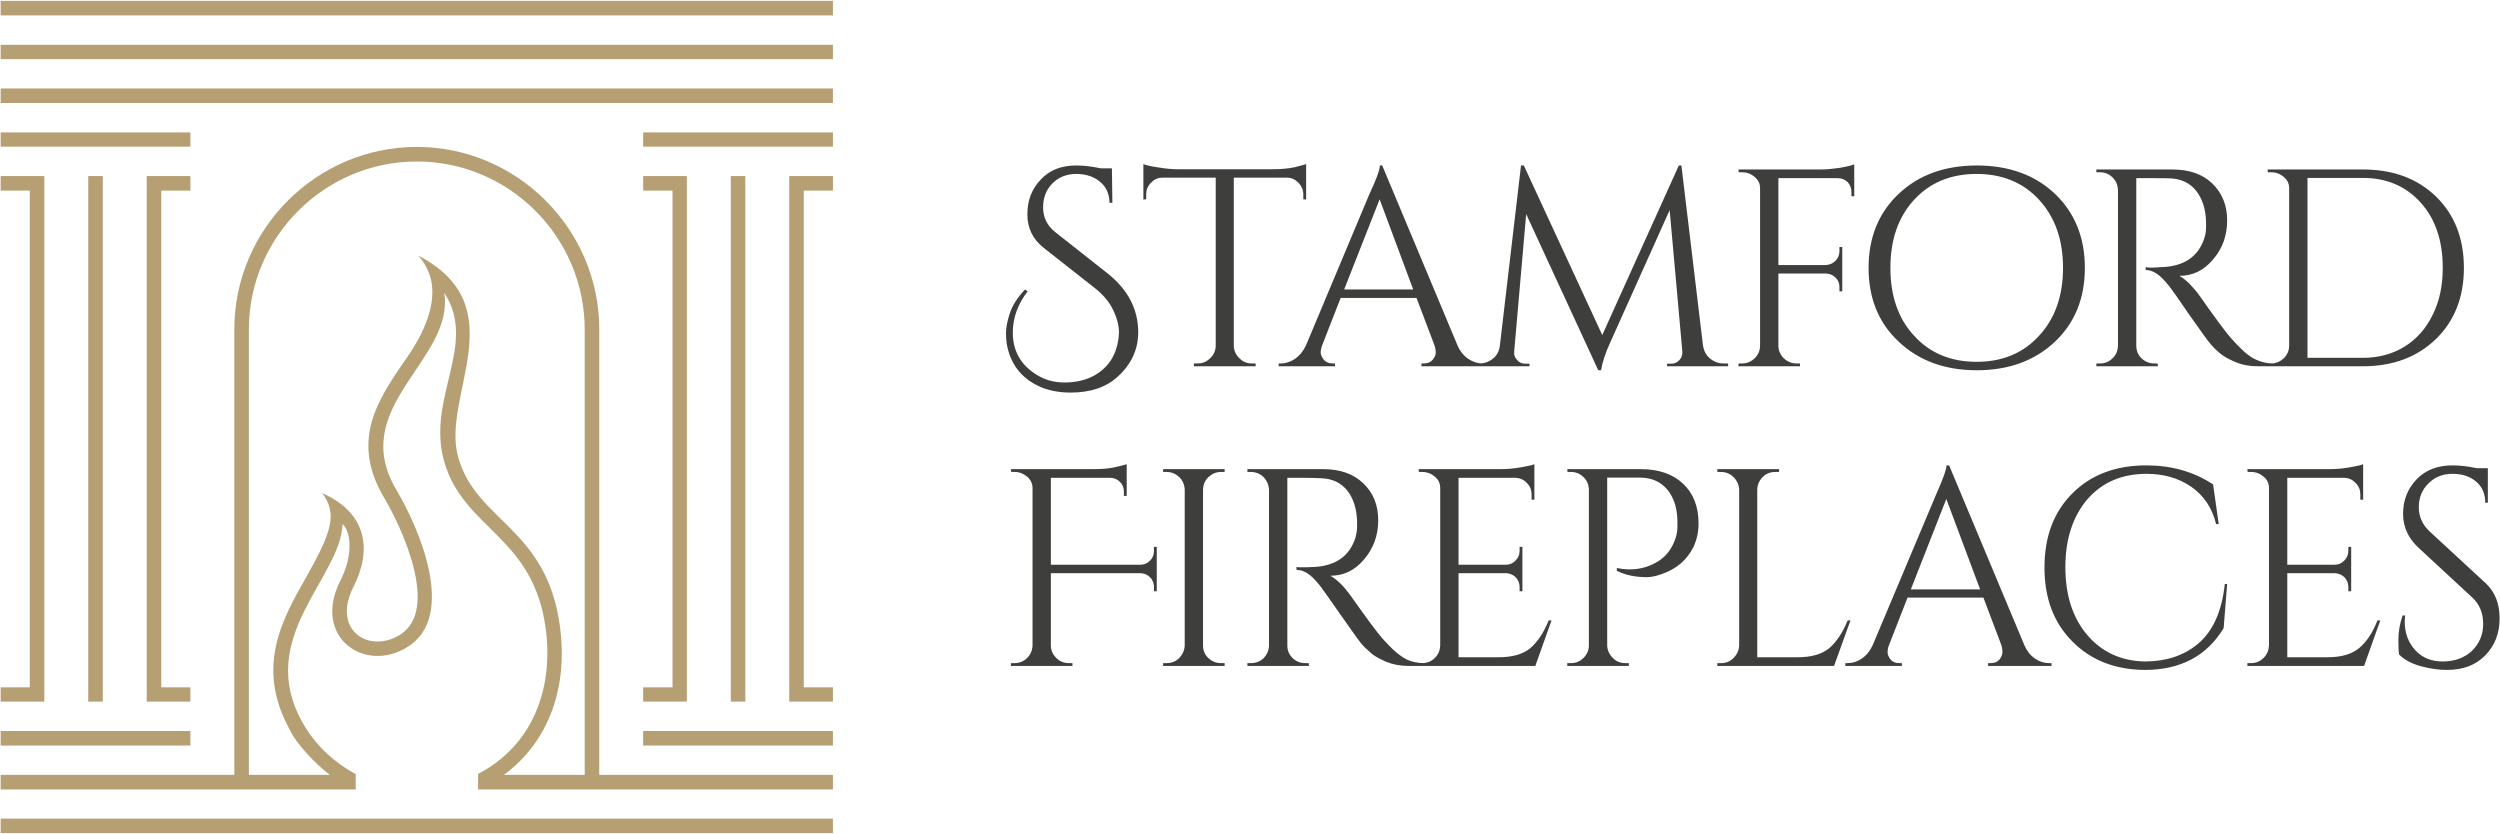 <svg xmlns="http://www.w3.org/2000/svg" fill="none" viewBox="0 0 2512 838" height="838" width="2512">
<path fill="#3E3E3C" d="M1032.54 292.757C1022.63 305.735 1017.67 319.421 1017.67 334.287C1017.67 351.985 1025.22 365.907 1040.09 375.582C1048.82 381.481 1058.49 384.313 1069.58 384.313C1080.67 384.313 1090.11 382.189 1098.37 377.942C1113.47 369.919 1122.21 356.704 1124.09 338.063C1124.09 336.647 1124.33 335.467 1124.33 334.051C1124.33 327.208 1122.44 319.657 1118.43 311.398C1114.65 303.375 1108.28 295.824 1099.79 289.217L1048.82 249.103C1037.73 240.372 1032.3 229.281 1032.3 215.359C1032.3 201.673 1036.55 190.111 1045.52 180.672C1054.25 170.997 1066.28 166.278 1081.38 166.278C1088.93 166.278 1096.96 167.222 1105.92 169.109H1117.25L1117.72 203.797H1114.89C1114.65 194.83 1111.59 187.751 1105.22 182.56C1098.84 177.368 1091.06 174.773 1081.38 174.773C1071.94 174.773 1063.92 177.84 1057.55 184.211C1051.18 190.583 1048.11 198.605 1048.11 208.516C1048.11 218.427 1052.12 226.686 1060.38 233.293L1112.77 274.587C1133.3 290.869 1143.68 310.69 1143.68 333.815C1143.68 351.041 1136.84 365.907 1123.15 378.413C1111.35 389.268 1095.54 394.459 1075.72 394.459C1063.69 394.459 1052.83 392.336 1043.39 387.852C1025.69 379.357 1015.08 365.435 1011.54 345.378C1011.06 342.31 1010.83 338.535 1010.83 334.051C1010.83 329.332 1012.01 322.961 1014.6 314.938C1017.2 306.915 1022.39 298.892 1029.94 290.869L1032.54 292.757ZM1309.56 195.302C1309.56 190.819 1307.91 187.043 1304.84 183.739C1301.54 180.436 1297.77 178.548 1293.52 178.548H1239.72V347.738C1239.95 352.457 1241.84 356.704 1245.38 360.008C1248.92 363.547 1252.93 365.199 1257.89 365.199H1261.66V368.031H1199.6V365.199H1203.38C1208.33 365.199 1212.35 363.547 1215.88 360.008C1219.42 356.704 1221.31 352.693 1221.55 347.973V178.548H1167.75C1163.26 178.548 1159.49 180.436 1156.42 183.739C1153.12 187.043 1151.7 190.819 1151.7 195.302V200.257L1148.87 200.493V164.862C1151.7 166.042 1156.66 167.222 1163.5 168.165C1170.58 169.345 1176.95 170.053 1182.85 170.053H1278.18C1287.38 170.053 1295.17 169.345 1301.31 167.93C1307.44 166.514 1310.98 165.334 1312.4 164.862V200.493L1309.56 200.257V195.302ZM1489.61 365.199H1491.73V368.031H1428.26V365.199H1430.85C1434.63 365.199 1437.7 363.783 1439.58 361.424C1441.71 358.828 1442.65 356.468 1442.65 354.109C1442.65 351.985 1442.18 349.625 1441.47 347.266L1423.3 299.364H1347.08L1328.21 347.738C1327.5 349.861 1327.03 352.221 1327.03 354.345C1327.03 356.468 1328.21 358.828 1330.09 361.424C1331.98 363.783 1335.05 365.199 1339.06 365.199H1341.42V368.031H1284.79V365.199H1287.38C1291.87 365.199 1296.59 363.547 1301.07 360.716C1305.55 357.648 1309.33 353.165 1312.16 347.266L1375.87 195.302C1382.95 180.2 1386.49 170.525 1386.49 166.278H1388.85L1464.6 347.266C1467.19 353.165 1470.97 357.648 1475.45 360.716C1479.93 363.547 1484.65 365.199 1489.61 365.199ZM1350.62 290.869H1420L1386.25 200.257L1350.62 290.869ZM1731.95 365.199H1736.43V368.031H1675.08V365.435H1679.33C1682.63 365.435 1685.23 364.255 1687.59 361.66C1689.71 359.3 1690.65 356.468 1690.42 353.165L1677.67 211.112L1618.45 343.018C1613.02 354.581 1609.95 364.255 1608.77 372.042H1605.94L1533.5 215.123L1521.46 353.165C1520.99 356.232 1521.94 359.064 1524.3 361.66C1526.42 364.255 1529.25 365.435 1532.55 365.435H1536.8V368.031H1481.82V365.199H1486.3C1491.73 365.199 1496.22 363.547 1500.23 360.244C1504 357.176 1506.36 352.929 1507.07 347.266L1528.31 166.278H1531.14L1609.95 336.647L1686.88 166.278H1689.47L1711.18 347.266C1712.13 352.929 1714.49 357.176 1718.26 360.244C1722.27 363.547 1726.76 365.199 1731.95 365.199ZM1863.15 173.357V197.19H1860.31V192.942C1860.31 189.167 1859.13 185.863 1856.54 183.031C1853.71 180.436 1850.64 179.02 1846.63 179.02H1786.93V266.328H1834.59C1838.37 266.092 1841.67 264.677 1844.27 262.081C1846.86 259.485 1848.28 256.182 1848.28 252.406V248.159H1851.11V292.757H1848.28V288.509C1848.28 284.734 1847.1 281.666 1844.5 279.071C1841.91 276.475 1838.84 275.059 1835.07 274.823H1786.93V347.266C1786.93 352.221 1788.82 356.468 1792.36 360.008C1795.9 363.311 1800.14 365.199 1805.1 365.199H1808.64V368.031H1746.81V365.199H1750.59C1755.54 365.199 1759.56 363.311 1763.1 360.008C1766.64 356.468 1768.52 352.221 1768.52 347.266V189.167C1768.52 184.683 1766.87 180.908 1763.1 177.84C1759.32 174.537 1755.31 173.121 1750.59 173.121H1747.05L1746.81 170.289H1829.64C1835.54 170.289 1841.91 169.581 1848.75 168.637C1855.6 167.458 1860.31 166.278 1863.15 165.098V173.357ZM1907.98 194.594C1928.04 175.716 1954.23 166.278 1986.32 166.278C2018.41 166.278 2044.61 175.716 2064.66 194.594C2084.72 213.707 2094.87 238.484 2094.87 269.16C2094.87 299.836 2084.72 324.613 2064.66 343.49C2044.61 362.368 2018.41 372.042 1986.32 372.042C1954.23 372.042 1928.04 362.368 1907.98 343.49C1887.69 324.613 1877.54 299.836 1877.54 269.16C1877.54 238.484 1887.69 213.707 1907.98 194.594ZM1923.32 337.355C1939.13 354.817 1960.13 363.547 1986.09 363.547C2012.04 363.547 2033.04 354.817 2048.85 337.355C2064.9 320.129 2072.92 297.24 2072.92 269.16C2072.92 240.844 2064.9 218.191 2048.85 200.729C2033.04 183.503 2012.04 174.773 1986.09 174.773C1960.13 174.773 1939.13 183.503 1923.32 200.729C1907.27 218.191 1899.49 240.844 1899.49 269.16C1899.49 297.24 1907.27 320.129 1923.32 337.355ZM2164.71 179.02H2146.54V347.266C2146.54 352.221 2148.2 356.468 2151.74 360.008C2155.28 363.311 2159.52 365.199 2164.71 365.199H2168.02L2168.25 368.031H2106.43V365.199H2110.21C2114.92 365.199 2119.17 363.547 2122.71 360.008C2126.25 356.704 2127.9 352.457 2128.14 347.738V190.819C2127.9 185.863 2126.25 181.852 2122.71 178.312C2119.17 174.773 2114.92 173.121 2110.21 173.121H2106.43V170.289H2182.65C2199.87 170.289 2213.32 175.009 2223 184.447C2232.91 194.122 2237.86 206.392 2237.86 221.494C2237.86 236.596 2233.14 249.811 2223.71 260.665C2214.5 271.756 2203.18 277.183 2189.73 277.183C2192.56 278.599 2195.86 281.194 2199.87 284.97C2203.65 288.981 2207.19 292.993 2210.02 297.004C2226.3 320.129 2236.92 334.523 2241.88 339.951C2246.6 345.142 2250.13 348.917 2252.26 350.805C2254.38 352.929 2256.51 354.817 2259.1 356.704C2261.46 358.592 2263.82 360.008 2266.42 361.188C2271.84 363.783 2277.74 365.199 2283.88 365.199V368.031H2268.3C2260.28 368.031 2252.73 366.615 2245.65 363.547C2238.81 360.716 2233.62 357.648 2230.08 354.581C2226.54 351.513 2223.47 348.445 2221.11 345.614C2218.51 342.546 2211.44 332.872 2199.87 316.354C2188.55 299.6 2181.7 290.161 2179.82 287.802C2177.93 285.442 2176.04 283.318 2173.92 280.958C2168.02 274.587 2161.88 271.284 2155.98 271.284V268.452C2157.4 268.688 2159.29 268.924 2161.88 268.924C2164.24 268.924 2167.31 268.688 2170.85 268.452C2194.21 267.98 2208.84 258.069 2214.97 239.192C2216.16 235.417 2216.63 231.877 2216.63 228.573C2216.63 225.27 2216.63 223.146 2216.63 222.202C2216.16 209.696 2212.85 199.549 2206.72 191.762C2200.58 183.975 2192.09 179.964 2181.7 179.256C2176.98 179.02 2171.32 179.02 2164.71 179.02ZM2374.25 170.289C2404.46 170.289 2428.76 179.256 2447.64 197.426C2466.28 215.595 2475.72 239.428 2475.72 269.16C2475.72 298.656 2466.28 322.489 2447.64 340.658C2428.76 358.828 2404.46 368.031 2374.25 368.031H2278.45V365.199H2282.23C2286.95 365.199 2291.19 363.311 2294.73 360.008C2298.27 356.468 2300.16 352.221 2300.16 347.266V189.167C2300.16 184.683 2298.51 180.908 2294.73 177.84C2290.96 174.537 2286.95 173.121 2282.23 173.121H2278.69L2278.45 170.289H2374.25ZM2318.57 178.784V359.536H2374.25C2390.06 359.536 2403.99 355.76 2416.26 348.209C2428.29 340.658 2437.73 330.04 2444.34 316.354C2451.18 302.668 2454.48 287.094 2454.48 269.16C2454.48 242.024 2447.17 220.079 2432.3 203.561C2417.44 187.043 2398.09 178.784 2374.25 178.784H2318.57ZM1159.49 589.841C1159.49 586.066 1158.31 582.762 1155.71 580.166C1153.12 577.571 1150.05 576.155 1146.27 575.919H1055.9V648.597C1055.9 653.553 1057.79 657.564 1061.33 661.104C1064.86 664.643 1069.11 666.295 1074.07 666.295H1077.61V669.127H1015.78V666.295H1019.56C1024.28 666.295 1028.53 664.643 1032.07 661.104C1035.6 657.564 1037.26 653.553 1037.49 648.597V490.498C1037.49 485.779 1035.6 482.004 1032.07 478.936C1028.29 475.868 1024.28 474.217 1019.56 474.217H1016.02L1015.78 471.385H1098.61C1106.63 471.385 1113.71 470.913 1120.08 469.497C1126.22 468.081 1130.23 467.138 1132.12 466.43V498.285H1129.28V494.038C1129.28 490.262 1128.1 486.959 1125.51 484.363C1122.68 481.532 1119.37 480.116 1115.6 480.116H1055.9V567.424H1146.04C1149.81 567.424 1152.88 566.008 1155.71 563.177C1158.31 560.581 1159.49 557.277 1159.49 553.502V549.491H1162.32V594.089H1159.49V589.841ZM1172.23 666.295C1177.19 666.295 1181.43 664.643 1184.97 661.104C1188.28 657.564 1190.16 653.553 1190.4 648.597V491.914C1190.16 486.959 1188.28 482.711 1184.97 479.408C1181.43 476.104 1177.19 474.217 1172.23 474.217H1168.69V471.385H1230.51V474.217H1226.74C1222.02 474.217 1217.77 476.104 1214.23 479.408C1210.69 482.711 1209.04 486.959 1208.81 491.914V648.597C1208.81 653.553 1210.46 657.564 1214 661.104C1217.77 664.643 1222.02 666.295 1226.74 666.295H1230.51V669.127H1168.69V666.295H1172.23ZM1311.45 480.116H1293.52V648.597C1293.52 653.553 1295.17 657.564 1298.71 661.104C1302.25 664.643 1306.5 666.295 1311.45 666.295H1314.99L1315.23 669.127H1253.4V666.295H1256.94C1261.9 666.295 1266.15 664.643 1269.69 661.34C1272.99 657.8 1274.88 653.789 1275.11 648.833V492.15C1274.88 487.195 1272.99 482.947 1269.69 479.408C1266.15 476.104 1261.9 474.217 1256.94 474.217H1253.4V471.385H1329.62C1346.85 471.385 1360.3 476.34 1369.97 485.779C1379.88 495.218 1384.84 507.488 1384.84 522.826C1384.84 537.928 1380.12 550.906 1370.68 561.997C1361.48 573.087 1350.15 578.515 1336.7 578.515C1339.53 579.93 1342.84 582.526 1346.85 586.302C1350.62 590.077 1353.93 594.089 1356.99 598.336C1373.28 621.461 1383.89 635.619 1388.61 641.046C1393.57 646.474 1397.11 650.249 1399.23 652.137C1401.12 654.025 1403.48 655.912 1405.84 657.8C1408.43 659.688 1410.79 661.34 1413.15 662.519C1418.82 665.115 1424.48 666.295 1430.85 666.295V669.127H1415.28C1407.02 669.127 1399.7 667.711 1392.63 664.879C1385.78 661.812 1380.35 658.98 1377.05 655.676C1373.51 652.609 1370.44 649.777 1367.85 646.71C1365.49 643.878 1358.41 633.967 1346.85 617.449C1335.28 600.932 1328.68 591.493 1326.79 589.133C1324.9 586.774 1323.01 584.414 1320.89 582.29C1314.76 575.683 1308.86 572.615 1302.72 572.615V569.784C1304.37 570.02 1306.26 570.02 1308.86 570.02C1311.22 570.02 1314.28 570.02 1317.82 569.784C1341.18 569.312 1355.81 559.401 1361.95 540.288C1362.89 536.512 1363.6 533.209 1363.6 529.905C1363.6 526.602 1363.6 524.478 1363.6 523.534C1363.13 510.792 1359.83 500.645 1353.69 492.858C1347.56 485.307 1339.06 481.06 1328.44 480.588C1323.96 480.352 1318.29 480.116 1311.45 480.116ZM1428.96 666.295C1433.92 666.295 1438.17 664.643 1441.71 661.104C1445.25 657.564 1446.9 653.553 1447.13 648.597V490.498C1447.13 485.779 1445.48 482.004 1441.71 478.936C1438.17 475.868 1433.92 474.217 1428.96 474.217H1425.66L1425.42 471.385H1508.25C1513.91 471.385 1520.28 470.913 1527.13 469.733C1534.21 468.553 1538.93 467.61 1541.76 466.43V502.061H1538.93V496.87C1538.93 492.386 1537.51 488.611 1534.21 485.307C1531.14 482.004 1527.36 480.352 1523.12 480.116H1465.54V567.424H1513.2C1516.98 567.424 1520.28 566.008 1522.88 563.177C1525.48 560.581 1526.89 557.277 1526.89 553.502V549.491H1529.72V594.089H1526.89V589.841C1526.89 586.066 1525.48 582.762 1523.12 580.166C1520.52 577.571 1517.22 576.155 1513.44 575.919H1465.54V660.396H1505.89C1519.81 660.396 1530.43 657.328 1537.75 651.193C1545.06 644.822 1551.2 635.619 1556.15 623.349H1558.98L1542.7 669.127H1425.42V666.295H1428.96ZM1706.7 525.894C1706.7 534.389 1705.05 541.94 1701.74 549.255C1695.37 562.469 1684.52 571.908 1668.94 577.099C1663.52 578.987 1658.8 579.93 1654.79 579.93C1642.99 579.93 1633.08 577.807 1624.58 573.559V570.728C1638.27 573.559 1651.01 572.144 1662.57 566.008C1672.96 560.817 1680.03 552.086 1683.81 540.052C1684.99 536.276 1685.46 532.737 1685.46 529.433C1685.46 525.894 1685.46 524.006 1685.46 523.062C1685.23 510.084 1681.69 499.465 1675.08 491.678C1668.47 483.891 1659.27 479.88 1647.47 479.88H1614.91V648.597C1615.14 653.553 1617.03 657.564 1620.57 661.104C1623.87 664.643 1628.12 666.295 1633.08 666.295H1636.62V669.127H1574.79V666.295H1578.57C1583.52 666.295 1587.54 664.643 1591.07 661.104C1594.61 657.564 1596.5 653.553 1596.5 648.597V490.734C1596.03 486.015 1594.14 482.004 1590.6 478.936C1587.3 475.868 1583.29 474.217 1578.57 474.217H1575.03L1574.79 471.385H1648.65C1666.58 471.385 1680.98 476.34 1691.13 486.015C1701.51 495.69 1706.7 509.14 1706.7 525.894ZM1729.35 666.295C1734.31 666.295 1738.55 664.643 1741.86 661.104C1745.4 657.564 1747.29 653.553 1747.52 648.597V492.15C1747.29 487.195 1745.4 482.947 1741.86 479.408C1738.55 476.104 1734.31 474.217 1729.35 474.217H1725.58V471.385H1787.64V474.217H1783.86C1777.02 474.217 1771.83 477.284 1768.29 482.947C1766.64 485.779 1765.69 488.847 1765.69 492.15V660.396H1806.28C1820.2 660.396 1830.82 657.328 1838.13 651.193C1845.45 644.822 1851.58 635.619 1856.54 623.349H1859.37L1842.85 669.127H1725.58V666.295H1729.35ZM2059 666.295H2061.36V669.127H1997.65V666.295H2000.24C2004.26 666.295 2007.09 665.115 2009.21 662.519C2011.1 659.924 2012.04 657.564 2012.04 655.44C2012.04 653.081 2011.81 650.721 2011.1 648.597L1992.93 600.46H1916.71L1897.83 648.833C1896.89 651.193 1896.65 653.317 1896.65 655.44C1896.65 657.564 1897.6 659.924 1899.49 662.519C1901.61 665.115 1904.44 666.295 1908.45 666.295H1911.05V669.127H1854.18V666.295H1856.78C1861.49 666.295 1865.98 664.879 1870.7 661.812C1875.18 658.744 1878.72 654.497 1881.55 648.597L1945.5 496.634C1952.34 481.296 1955.88 471.621 1955.88 467.61H1958.48L2034.22 648.597C2036.82 654.497 2040.36 658.744 2044.84 661.812C2049.33 664.879 2054.04 666.295 2059 666.295ZM1920.01 592.201H1989.63L1955.65 501.353L1920.01 592.201ZM2155.04 673.138C2125.31 672.902 2101 663.463 2082.36 644.586C2063.48 625.708 2054.28 600.932 2054.28 570.256C2054.28 539.344 2063.48 514.567 2082.36 495.69C2101 477.048 2125.78 467.61 2156.69 467.61C2181.94 467.61 2204.36 473.981 2223.71 486.723L2229.37 526.602H2226.77C2222.76 510.32 2214.27 497.813 2201.76 489.083C2189.02 480.352 2174.15 476.104 2156.69 476.104C2132.15 476.104 2112.33 484.599 2097.46 501.589C2082.83 518.815 2075.28 541.468 2075.28 569.784C2075.28 598.1 2082.6 620.753 2097.23 637.979C2111.86 655.204 2131.21 664.171 2155.04 664.643C2176.04 664.643 2193.74 658.98 2207.9 647.417C2223.23 634.911 2232.44 614.854 2235.5 586.774H2237.86L2234.32 631.136C2217.33 659.216 2190.91 673.138 2155.04 673.138ZM2261.93 666.295C2266.65 666.295 2270.9 664.643 2274.44 661.104C2277.98 657.564 2279.63 653.553 2279.87 648.597V490.498C2279.87 485.779 2278.21 482.004 2274.44 478.936C2270.9 475.868 2266.65 474.217 2261.93 474.217H2258.39L2258.16 471.385H2340.98C2346.65 471.385 2353.02 470.913 2360.1 469.733C2366.94 468.553 2371.66 467.61 2374.49 466.43V502.061H2371.66V496.87C2371.66 492.386 2370.24 488.611 2366.94 485.307C2363.87 482.004 2360.33 480.352 2355.85 480.116H2298.27V567.424H2345.94C2349.71 567.424 2353.02 566.008 2355.61 563.177C2358.21 560.581 2359.62 557.277 2359.62 553.502V549.491H2362.46V594.089H2359.62V589.841C2359.62 586.066 2358.21 582.762 2355.85 580.166C2353.25 577.571 2349.95 576.155 2346.17 575.919H2298.27V660.396H2338.62C2352.54 660.396 2363.16 657.328 2370.48 651.193C2378.03 644.822 2384.16 635.619 2388.88 623.349H2391.72L2375.43 669.127H2258.16V666.295H2261.93ZM2410.59 657.564C2410.12 654.968 2409.89 649.777 2409.89 642.462C2409.89 634.911 2411.3 626.888 2414.13 618.393H2416.73C2416.49 620.517 2416.26 622.405 2416.26 624.529C2416.26 636.091 2419.8 645.53 2426.87 653.317C2433.72 660.868 2442.92 664.643 2454.48 664.643C2466.28 664.643 2476.19 661.104 2483.74 654.025C2491.29 646.71 2495.07 637.743 2495.07 626.888C2495.07 616.034 2491.53 607.303 2484.22 600.46L2429.94 550.198C2419.8 540.76 2414.6 529.433 2414.6 516.219C2414.6 502.769 2419.09 491.206 2428.05 481.768C2437.02 472.329 2449.06 467.61 2464.39 467.61C2471.47 467.61 2479.73 468.553 2488.7 470.441H2499.79V505.128H2497.19C2497.19 496.162 2494.13 489.083 2487.99 483.891C2481.86 478.7 2474.07 476.104 2464.39 476.104C2454.72 476.104 2446.7 479.172 2440.33 485.543C2433.72 491.914 2430.41 499.937 2430.41 509.612C2430.41 519.287 2434.19 527.545 2441.74 534.389L2497.43 585.83C2506.87 594.561 2511.59 606.359 2511.59 621.461C2511.59 636.563 2506.63 648.833 2497.19 658.508C2487.52 668.419 2474.78 673.138 2458.73 673.138C2450.47 673.138 2441.74 671.958 2432.3 669.363C2423.1 666.767 2415.78 662.991 2410.59 657.564Z"></path>
<path fill="#B59F73" d="M88.664 690.6V176.896H103.294V704.994H88.664V690.6ZM44.538 191.526V704.994C29.908 704.994 15.278 704.994 0.647 704.994V690.6H29.908V191.526H0.647V176.896H44.538V191.526ZM147.42 176.896H191.31V191.526H162.05V690.6H191.31V704.994H147.42V176.896ZM836.92 0.864V15.494H0.647V0.864H836.92ZM836.92 822.506V837.136H0.647V822.506H836.92ZM734.273 690.6V176.896H748.903V704.994H734.273V690.6ZM793.029 690.6V176.896H836.92V191.526H807.66V690.6H836.92V704.994H793.029V690.6ZM690.147 704.994H646.257V690.6H675.753V191.526H646.257V176.896H690.147V704.994ZM836.92 133.006V147.4H646.257V133.006H836.92ZM0.647 103.51V88.88C279.562 88.88 558.241 88.88 836.92 88.88V103.51C558.241 103.51 279.562 103.51 0.647 103.51ZM0.647 147.4V133.006H191.31V147.4C127.834 147.4 64.123 147.4 0.647 147.4ZM0.647 749.12V734.49C64.123 734.49 127.834 734.49 191.31 734.49V749.12C127.834 749.12 64.123 749.12 0.647 749.12ZM646.257 749.12V734.49C709.733 734.49 773.444 734.49 836.92 734.49V749.12H646.257ZM328.408 757.143C337.139 765.166 346.813 772.245 357.432 777.672V793.246H0.647V778.616C78.989 778.616 157.095 778.616 235.436 778.616V330.984C235.436 230.225 318.025 147.636 418.784 147.636C519.542 147.636 602.131 230.225 602.131 330.984V778.616H836.92V793.246H480.371V777.672C534.88 749.12 555.881 693.195 548.566 633.495C536.768 537.928 465.505 532.501 446.156 463.126C428.458 399.415 480.371 346.322 446.392 294.173C457.01 361.896 348.229 408.381 398.49 492.622C420.671 529.905 459.606 618.865 409.581 650.013C366.635 677.15 313.07 640.103 342.094 583.234C355.544 556.806 352.24 533.681 344.218 526.602C342.33 580.874 255.729 641.046 304.103 726.231C310.71 738.029 318.969 748.176 328.408 757.143ZM690.147 44.99H836.92V59.384H0.647V44.99H690.147ZM331.475 778.616C317.789 768.469 297.496 747.232 291.361 733.546C256.201 670.306 283.81 621.933 307.406 580.402C333.835 533.917 339.026 515.747 323.688 495.454C369.938 515.747 373.478 553.974 355.072 589.841C333.127 633.023 370.646 657.328 402.03 637.743C442.38 612.494 403.21 528.961 385.984 500.173C352.24 443.305 379.141 403.19 404.389 365.671C454.887 296.768 428.222 266.564 420.435 256.89C518.598 308.095 443.088 397.763 460.314 459.115C478.248 524.478 550.454 529.905 562.96 631.844C570.039 688.948 553.05 743.929 506.328 778.616H587.501V330.984C587.501 238.248 511.755 162.266 418.784 162.266C326.048 162.266 250.066 238.248 250.066 330.984V778.616H331.475Z"></path>
</svg>
